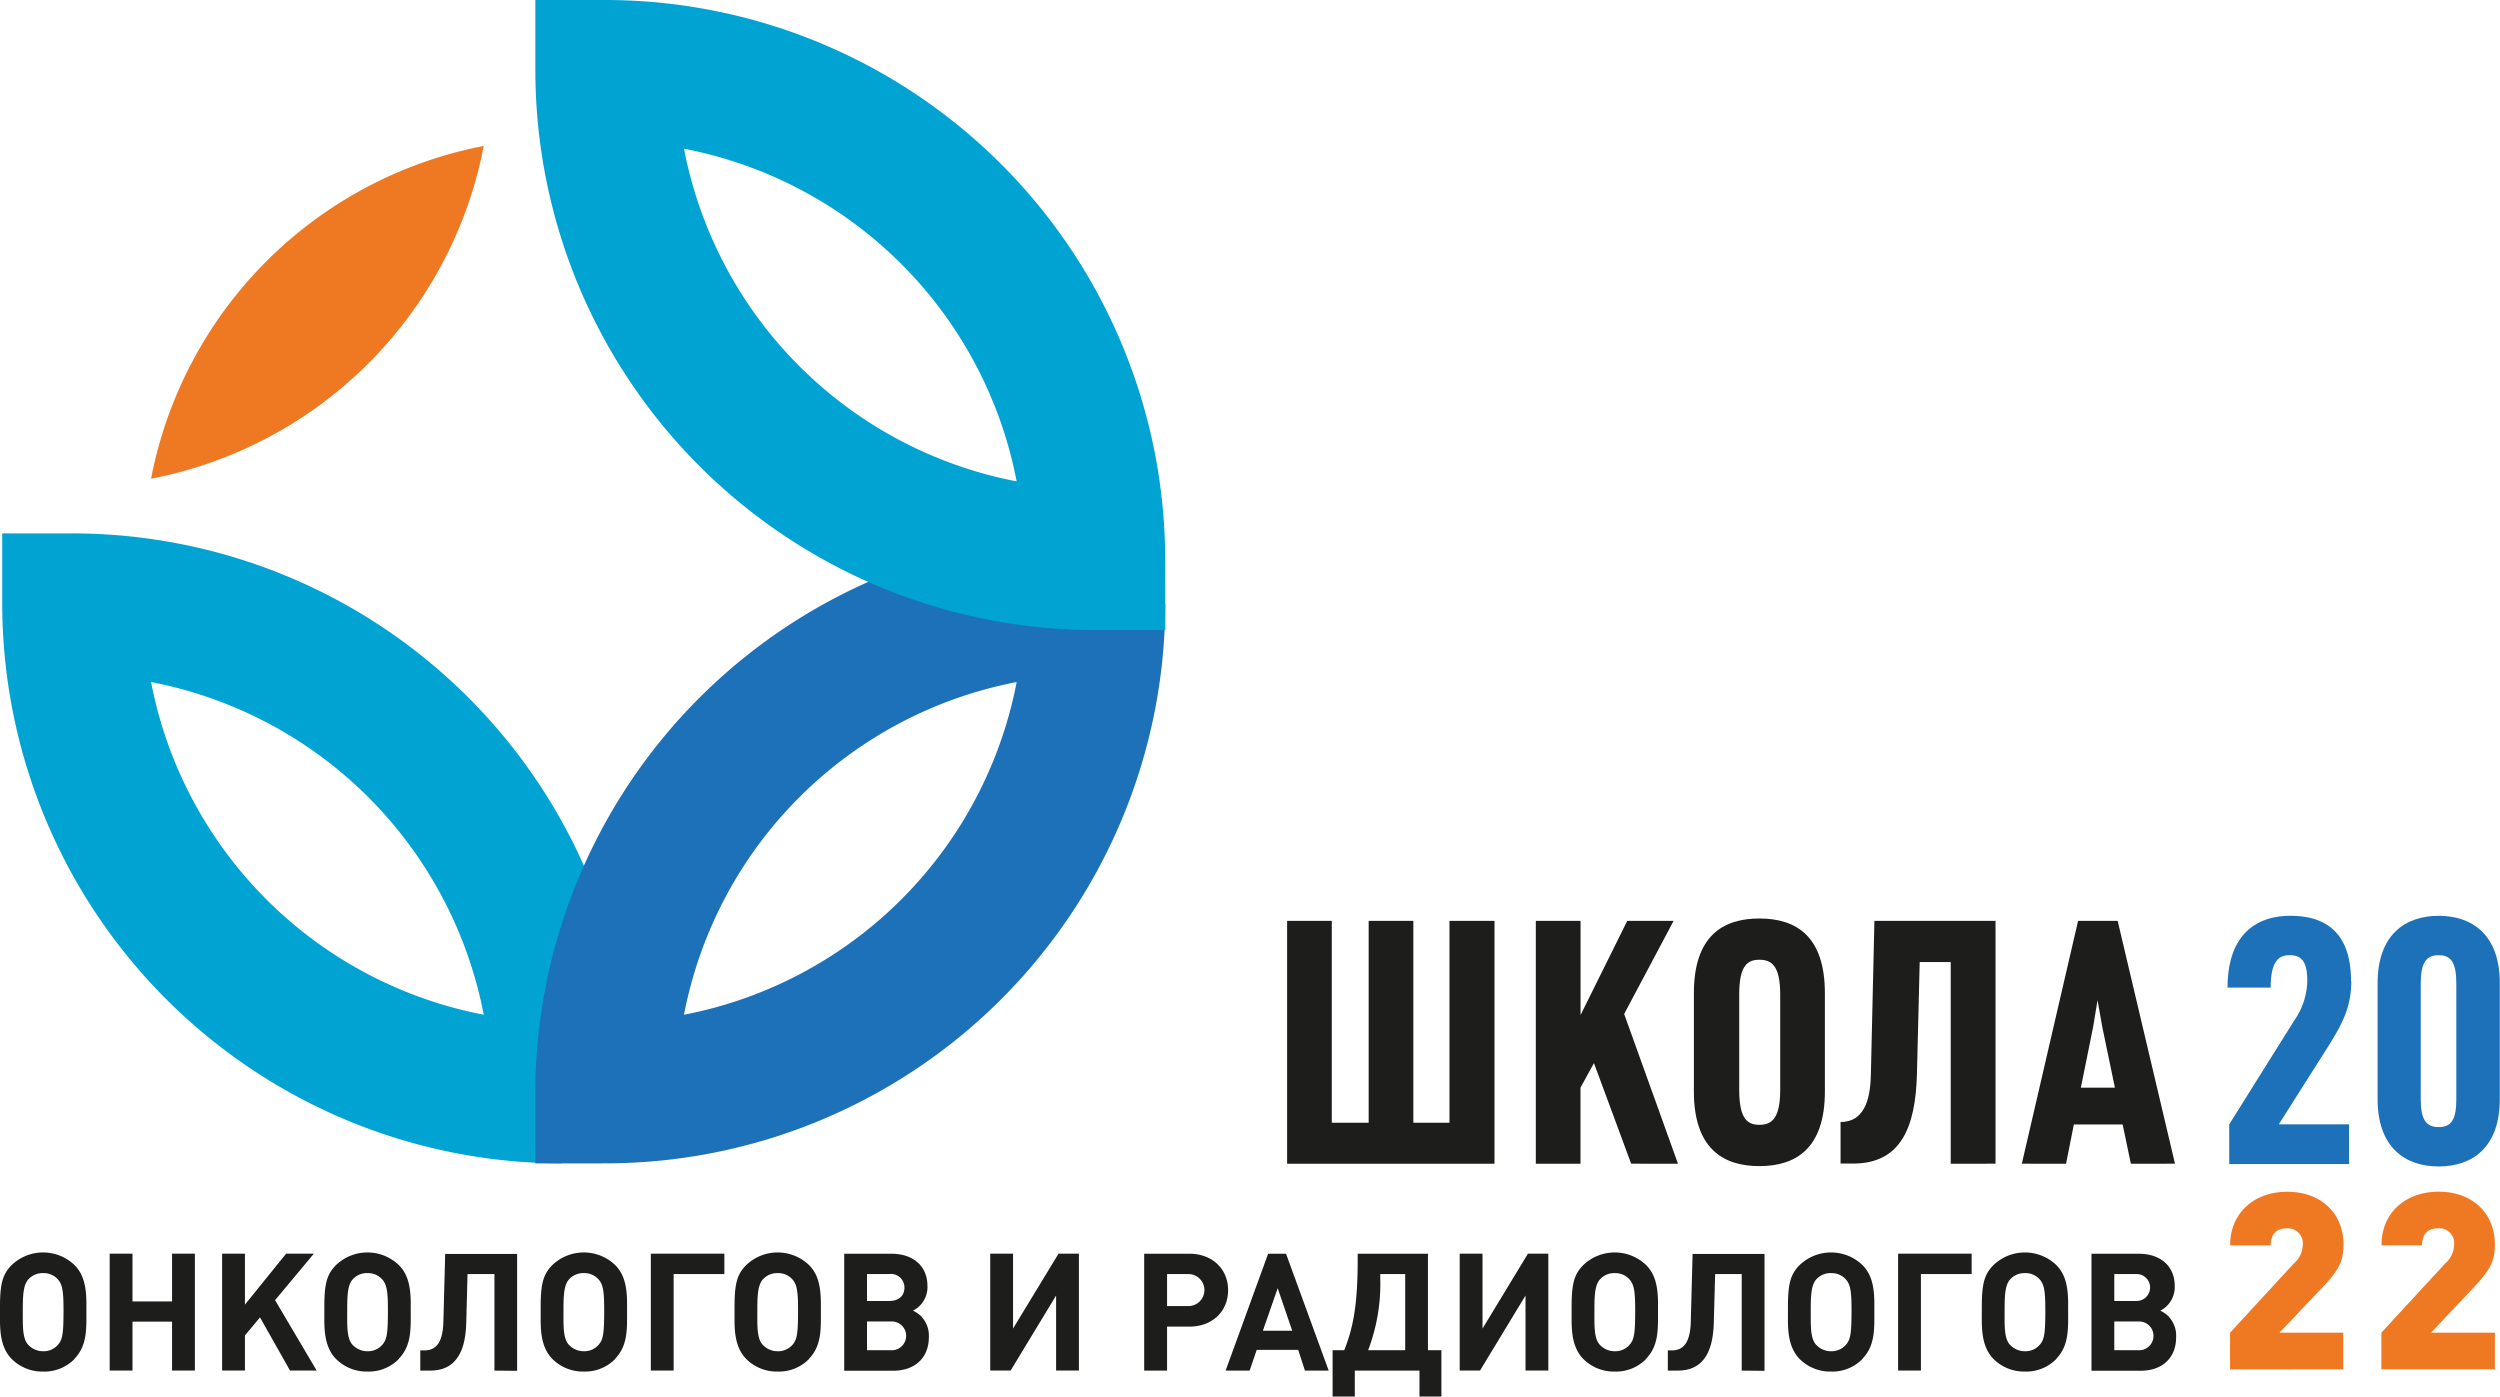<?xml version="1.0" encoding="UTF-8"?> <svg xmlns="http://www.w3.org/2000/svg" xmlns:xlink="http://www.w3.org/1999/xlink" id="Слой_1" data-name="Слой 1" viewBox="0 0 371.53 207.54"> <defs> <style>.cls-1{fill:none;}.cls-2{clip-path:url(#clip-path);}.cls-3{fill:#00a3d2;}.cls-4{fill:#1d71b8;}.cls-5{fill:#ef7923;}.cls-6{fill:#1d1d1b;}</style> <clipPath id="clip-path" transform="translate(-239.96 -179.56)"> <rect class="cls-1" x="239.96" y="179.57" width="371.53" height="207.54"></rect> </clipPath> </defs> <g class="cls-2"> <path class="cls-3" d="M262.41,280.92a62.34,62.34,0,0,0,49.44,49.44,62.32,62.32,0,0,0-49.44-49.44m61,71.53a83.26,83.26,0,0,1-83.12-83.12v-10.5h10.5A83.26,83.26,0,0,1,333.94,342Z" transform="translate(-239.96 -179.56)"></path> <path class="cls-4" d="M391.05,280.92a62.32,62.32,0,0,0-49.44,49.44,62.34,62.34,0,0,0,49.44-49.44m-71.54,71.54V342a83.26,83.26,0,0,1,83.12-83.12l10.5,10.5A83.26,83.26,0,0,1,330,352.45Z" transform="translate(-239.96 -179.56)"></path> <path class="cls-5" d="M262.41,250.7a62.35,62.35,0,0,0,49.44-49.45,62.36,62.36,0,0,0-49.44,49.45" transform="translate(-239.96 -179.56)"></path> <path class="cls-3" d="M341.61,201.66a62.32,62.32,0,0,0,49.44,49.44,62.34,62.34,0,0,0-49.44-49.44m71.53,71.54h-10.5a83.25,83.25,0,0,1-83.12-83.12V179.56H330a83.26,83.26,0,0,1,83.12,83.12Z" transform="translate(-239.96 -179.56)"></path> <path class="cls-6" d="M554.26,341.2H549.2s1.82-9,1.82-9l.66-4,.71,4Zm8.93,11.3-8.52-36.09h-5.88l-8.36,36.09H547l1.16-5.83h7.25l1.22,5.83Zm-26.67,0V316.41h-18L518,339c-.05,3-.51,7.3-4.51,7.3v6.18h1.88c7,0,9.27-5.27,9.47-13.33l.41-16.62h4.61V352.5Zm-32-10.95c0,4.31-1.32,5.17-3.09,5.17s-3-.86-3-5.17V327.31c0-4.31,1.26-5.12,3-5.12s3.09.81,3.09,5.12Zm6.64.21v-14.6c0-8.47-4.26-11.1-9.73-11.1s-9.74,2.63-9.74,11.1v14.6c0,8.46,4.31,11.1,9.74,11.1s9.73-2.64,9.73-11.1M489.33,352.5l-8-22.25,7.35-13.84h-6.89l-6.94,14v-14H468.2V352.5h6.64V341.2l2-3.65,5.53,14.95Zm-27.27,0V316.41h-6.69v30H450v-30h-6.64v30h-5.48v-30h-6.64V352.5Z" transform="translate(-239.96 -179.56)"></path> <path class="cls-4" d="M589.35,325.36c0-6.83-3.39-9.7-9-9.7S571,319,571,326.33h6.41c0-3.9,1.18-4.82,2.82-4.82,1.8,0,2.62,1,2.62,3.8a10.62,10.62,0,0,1-1.9,5.85l-9.7,15.49v5.9h17.81v-5.9H578.62L586,335c2.1-3.33,3.39-5.9,3.39-9.59" transform="translate(-239.96 -179.56)"></path> <path class="cls-5" d="M588.19,383.05v-5.44h-9.48L585,371c2.57-2.72,3.23-4,3.23-6.47,0-4.7-3.38-7.86-8.34-7.86-3.71,0-6.65,1.76-7.9,4.74a7.91,7.91,0,0,0-.59,3.23h6c.07-1.72.84-2.53,2.42-2.53a2.22,2.22,0,0,1,2.36,2.46,3.79,3.79,0,0,1-1.33,2.76l-9.48,10.29v5.44Z" transform="translate(-239.96 -179.56)"></path> <path class="cls-6" d="M248.55,369.68a2.8,2.8,0,0,0-2.17-.92,2.86,2.86,0,0,0-2.2.92c-.78.86-.83,2.49-.83,4.64s-.09,4.19.83,5.12a3,3,0,0,0,2.2.93,2.8,2.8,0,0,0,2.17-.93c.71-.8.85-1.66.85-5.2,0-2.85-.17-3.8-.85-4.56m2.51,11.81a6.23,6.23,0,0,1-4.68,1.9,6.41,6.41,0,0,1-4.71-1.9c-1.83-1.88-1.71-4.76-1.71-6.68v-1c0-3.46.37-4.85,1.71-6.22a6.75,6.75,0,0,1,9.39,0c1.22,1.25,1.74,2.91,1.74,5.71v1.22c0,2.49.12,5-1.74,6.93" transform="translate(-239.96 -179.56)"></path> </g> <polygon class="cls-6" points="25.57 203.68 25.57 196.41 19.69 196.41 19.69 203.68 16.3 203.68 16.3 186.31 19.69 186.31 19.69 193.41 25.57 193.41 25.57 186.31 28.96 186.31 28.96 203.68 25.57 203.68"></polygon> <polygon class="cls-6" points="43.1 203.68 38.64 195.78 36.4 198.46 36.4 203.68 33.01 203.68 33.01 186.31 36.4 186.31 36.4 193.88 42.52 186.31 46.64 186.31 40.88 193.22 47.06 203.68 43.1 203.68"></polygon> <g class="cls-2"> <path class="cls-6" d="M296.75,369.68a2.8,2.8,0,0,0-2.17-.92,2.86,2.86,0,0,0-2.2.92c-.78.86-.82,2.49-.82,4.64s-.1,4.19.82,5.12a3,3,0,0,0,2.2.93,2.8,2.8,0,0,0,2.17-.93c.71-.8.86-1.66.86-5.2,0-2.85-.18-3.8-.86-4.56m2.51,11.81a6.23,6.23,0,0,1-4.68,1.9,6.41,6.41,0,0,1-4.71-1.9c-1.83-1.88-1.71-4.76-1.71-6.68v-1c0-3.46.37-4.85,1.71-6.22a6.75,6.75,0,0,1,9.39,0c1.22,1.25,1.74,2.91,1.74,5.71v1.22c0,2.49.12,5-1.74,6.93" transform="translate(-239.96 -179.56)"></path> <path class="cls-6" d="M313.44,383.25V368.9h-4l-.19,7.27c-.12,4.88-2,7.08-5.34,7.08h-1.49v-3H303c1.56,0,2.76-.88,2.85-4.2l.27-10.14h10.69v17.37Z" transform="translate(-239.96 -179.56)"></path> <path class="cls-6" d="M328.9,369.68a2.8,2.8,0,0,0-2.17-.92,2.86,2.86,0,0,0-2.2.92c-.78.86-.83,2.49-.83,4.64s-.09,4.19.83,5.12a3,3,0,0,0,2.2.93,2.8,2.8,0,0,0,2.17-.93c.71-.8.85-1.66.85-5.2,0-2.85-.17-3.8-.85-4.56m2.51,11.81a6.23,6.23,0,0,1-4.68,1.9,6.41,6.41,0,0,1-4.71-1.9c-1.83-1.88-1.71-4.76-1.71-6.68v-1c0-3.46.37-4.85,1.71-6.22a6.75,6.75,0,0,1,9.39,0c1.22,1.25,1.74,2.91,1.74,5.71v1.22c0,2.49.12,5-1.74,6.93" transform="translate(-239.96 -179.56)"></path> </g> <polygon class="cls-6" points="100.11 189.34 100.11 203.68 96.72 203.68 96.72 186.31 107.65 186.31 107.65 189.34 100.11 189.34"></polygon> <g class="cls-2"> <path class="cls-6" d="M357.71,369.68a2.8,2.8,0,0,0-2.17-.92,2.86,2.86,0,0,0-2.2.92c-.78.86-.83,2.49-.83,4.64s-.1,4.19.83,5.12a3,3,0,0,0,2.2.93,2.8,2.8,0,0,0,2.17-.93c.71-.8.85-1.66.85-5.2,0-2.85-.17-3.8-.85-4.56m2.51,11.81a6.23,6.23,0,0,1-4.68,1.9,6.41,6.41,0,0,1-4.71-1.9c-1.83-1.88-1.71-4.76-1.71-6.68v-1c0-3.46.37-4.85,1.71-6.22a6.75,6.75,0,0,1,9.39,0c1.22,1.25,1.73,2.91,1.73,5.71v1.22c0,2.49.13,5-1.73,6.93" transform="translate(-239.96 -179.56)"></path> <path class="cls-6" d="M372.34,380.22a2.14,2.14,0,1,0,0-4.27h-3.53v4.27Zm-.22-7.32c1.4,0,2.25-.75,2.25-2a2,2,0,0,0-2.25-2h-3.31v4Zm4.81,2.37a4.1,4.1,0,0,1,1.07,3c0,3.05-2.05,5-5.31,5h-7.27V365.88h7c3.27,0,5.37,1.85,5.37,4.78a3.92,3.92,0,0,1-2.15,3.68,4.68,4.68,0,0,1,1.32.93" transform="translate(-239.96 -179.56)"></path> </g> <polygon class="cls-6" points="156.95 203.68 156.95 192.53 150.19 203.68 147.16 203.68 147.16 186.31 150.55 186.31 150.55 197.44 157.31 186.31 160.34 186.31 160.34 203.68 156.95 203.68"></polygon> <g class="cls-2"> <path class="cls-6" d="M416.57,373.66a2.38,2.38,0,1,0,0-4.76H413.4v4.76Zm.17-7.78c3.34,0,5.73,2.24,5.73,5.41s-2.36,5.42-5.73,5.42H413.4v6.54H410V365.88Z" transform="translate(-239.96 -179.56)"></path> </g> <path class="cls-6" d="M429.84,371l-2.2,6.32H432Zm4.05,12.25-1-3.08h-6.17l-1.05,3.08H422.1l6.32-17.37h2.66l6.34,17.37Z" transform="translate(-239.96 -179.56)"></path> <g class="cls-2"> <path class="cls-6" d="M448.79,368.9h-3.71v.56a27.65,27.65,0,0,1-1.8,10.76h5.51Zm2.12,18.2v-3.85H441.3v3.85H438v-6.88h1.73c1.37-3.44,2-6.88,2-13.56v-.78h10.44v14.34h2v6.88Z" transform="translate(-239.96 -179.56)"></path> </g> <polygon class="cls-6" points="226.71 203.68 226.71 192.53 219.95 203.68 216.93 203.68 216.93 186.31 220.32 186.31 220.32 197.44 227.07 186.31 230.1 186.31 230.1 203.68 226.71 203.68"></polygon> <g class="cls-2"> <path class="cls-6" d="M482.11,369.68a2.8,2.8,0,0,0-2.17-.92,2.86,2.86,0,0,0-2.2.92c-.78.86-.83,2.49-.83,4.64s-.09,4.19.83,5.12a3,3,0,0,0,2.2.93,2.8,2.8,0,0,0,2.17-.93c.71-.8.86-1.66.86-5.2,0-2.85-.18-3.8-.86-4.56m2.51,11.81a6.23,6.23,0,0,1-4.68,1.9,6.41,6.41,0,0,1-4.71-1.9c-1.83-1.88-1.71-4.76-1.71-6.68v-1c0-3.46.37-4.85,1.71-6.22a6.75,6.75,0,0,1,9.39,0c1.22,1.25,1.74,2.91,1.74,5.71v1.22c0,2.49.12,5-1.74,6.93" transform="translate(-239.96 -179.56)"></path> <path class="cls-6" d="M498.8,383.25V368.9h-3.95l-.2,7.27c-.12,4.88-2,7.08-5.34,7.08h-1.49v-3h.56c1.56,0,2.76-.88,2.85-4.2l.27-10.14h10.69v17.37Z" transform="translate(-239.96 -179.56)"></path> <path class="cls-6" d="M514.26,369.68a2.8,2.8,0,0,0-2.17-.92,2.86,2.86,0,0,0-2.2.92c-.78.86-.83,2.49-.83,4.64s-.09,4.19.83,5.12a3,3,0,0,0,2.2.93,2.8,2.8,0,0,0,2.17-.93c.71-.8.86-1.66.86-5.2,0-2.85-.18-3.8-.86-4.56m2.51,11.81a6.23,6.23,0,0,1-4.68,1.9,6.41,6.41,0,0,1-4.71-1.9c-1.83-1.88-1.71-4.76-1.71-6.68v-1c0-3.46.37-4.85,1.71-6.22a6.75,6.75,0,0,1,9.39,0c1.22,1.25,1.74,2.91,1.74,5.71v1.22c0,2.49.12,5-1.74,6.93" transform="translate(-239.96 -179.56)"></path> </g> <polygon class="cls-6" points="285.47 189.34 285.47 203.68 282.08 203.68 282.08 186.31 293.01 186.31 293.01 189.34 285.47 189.34"></polygon> <g class="cls-2"> <path class="cls-6" d="M543.07,369.68a2.8,2.8,0,0,0-2.17-.92,2.86,2.86,0,0,0-2.2.92c-.78.86-.83,2.49-.83,4.64s-.1,4.19.83,5.12a3,3,0,0,0,2.2.93,2.8,2.8,0,0,0,2.17-.93c.71-.8.85-1.66.85-5.2,0-2.85-.17-3.8-.85-4.56m2.51,11.81a6.23,6.23,0,0,1-4.68,1.9,6.41,6.41,0,0,1-4.71-1.9c-1.83-1.88-1.71-4.76-1.71-6.68v-1c0-3.46.37-4.85,1.71-6.22a6.75,6.75,0,0,1,9.39,0c1.22,1.25,1.73,2.91,1.73,5.71v1.22c0,2.49.13,5-1.73,6.93" transform="translate(-239.96 -179.56)"></path> <path class="cls-6" d="M557.71,380.22a2.14,2.14,0,1,0,0-4.27h-3.54v4.27Zm-.22-7.32a2,2,0,1,0,0-4h-3.32v4Zm4.8,2.37a4.1,4.1,0,0,1,1.07,3c0,3.05-2,5-5.31,5h-7.27V365.88h7c3.27,0,5.37,1.85,5.37,4.78a3.92,3.92,0,0,1-2.15,3.68,4.54,4.54,0,0,1,1.32.93" transform="translate(-239.96 -179.56)"></path> <path class="cls-4" d="M605,342.86c0,3.07-.72,4.2-2.62,4.2s-2.67-1.13-2.67-4.2V325.77c0-3.08.77-4.26,2.67-4.26s2.62,1.18,2.62,4.26Zm6.46.05V325.66c0-7.23-4.15-10-9.08-10s-9.08,2.77-9.08,10v17.25c0,7.23,4.15,10,9.08,10s9.08-2.77,9.08-10" transform="translate(-239.96 -179.56)"></path> <path class="cls-5" d="M610.73,383.05v-5.44h-9.49l6.25-6.62c2.57-2.72,3.24-4,3.24-6.47,0-4.7-3.39-7.86-8.35-7.86-3.71,0-6.65,1.76-7.9,4.74a8.26,8.26,0,0,0-.59,3.23h6c.07-1.72.85-2.53,2.43-2.53a2.21,2.21,0,0,1,2.35,2.46,3.81,3.81,0,0,1-1.32,2.76l-9.49,10.29v5.44Z" transform="translate(-239.96 -179.56)"></path> </g> </svg> 